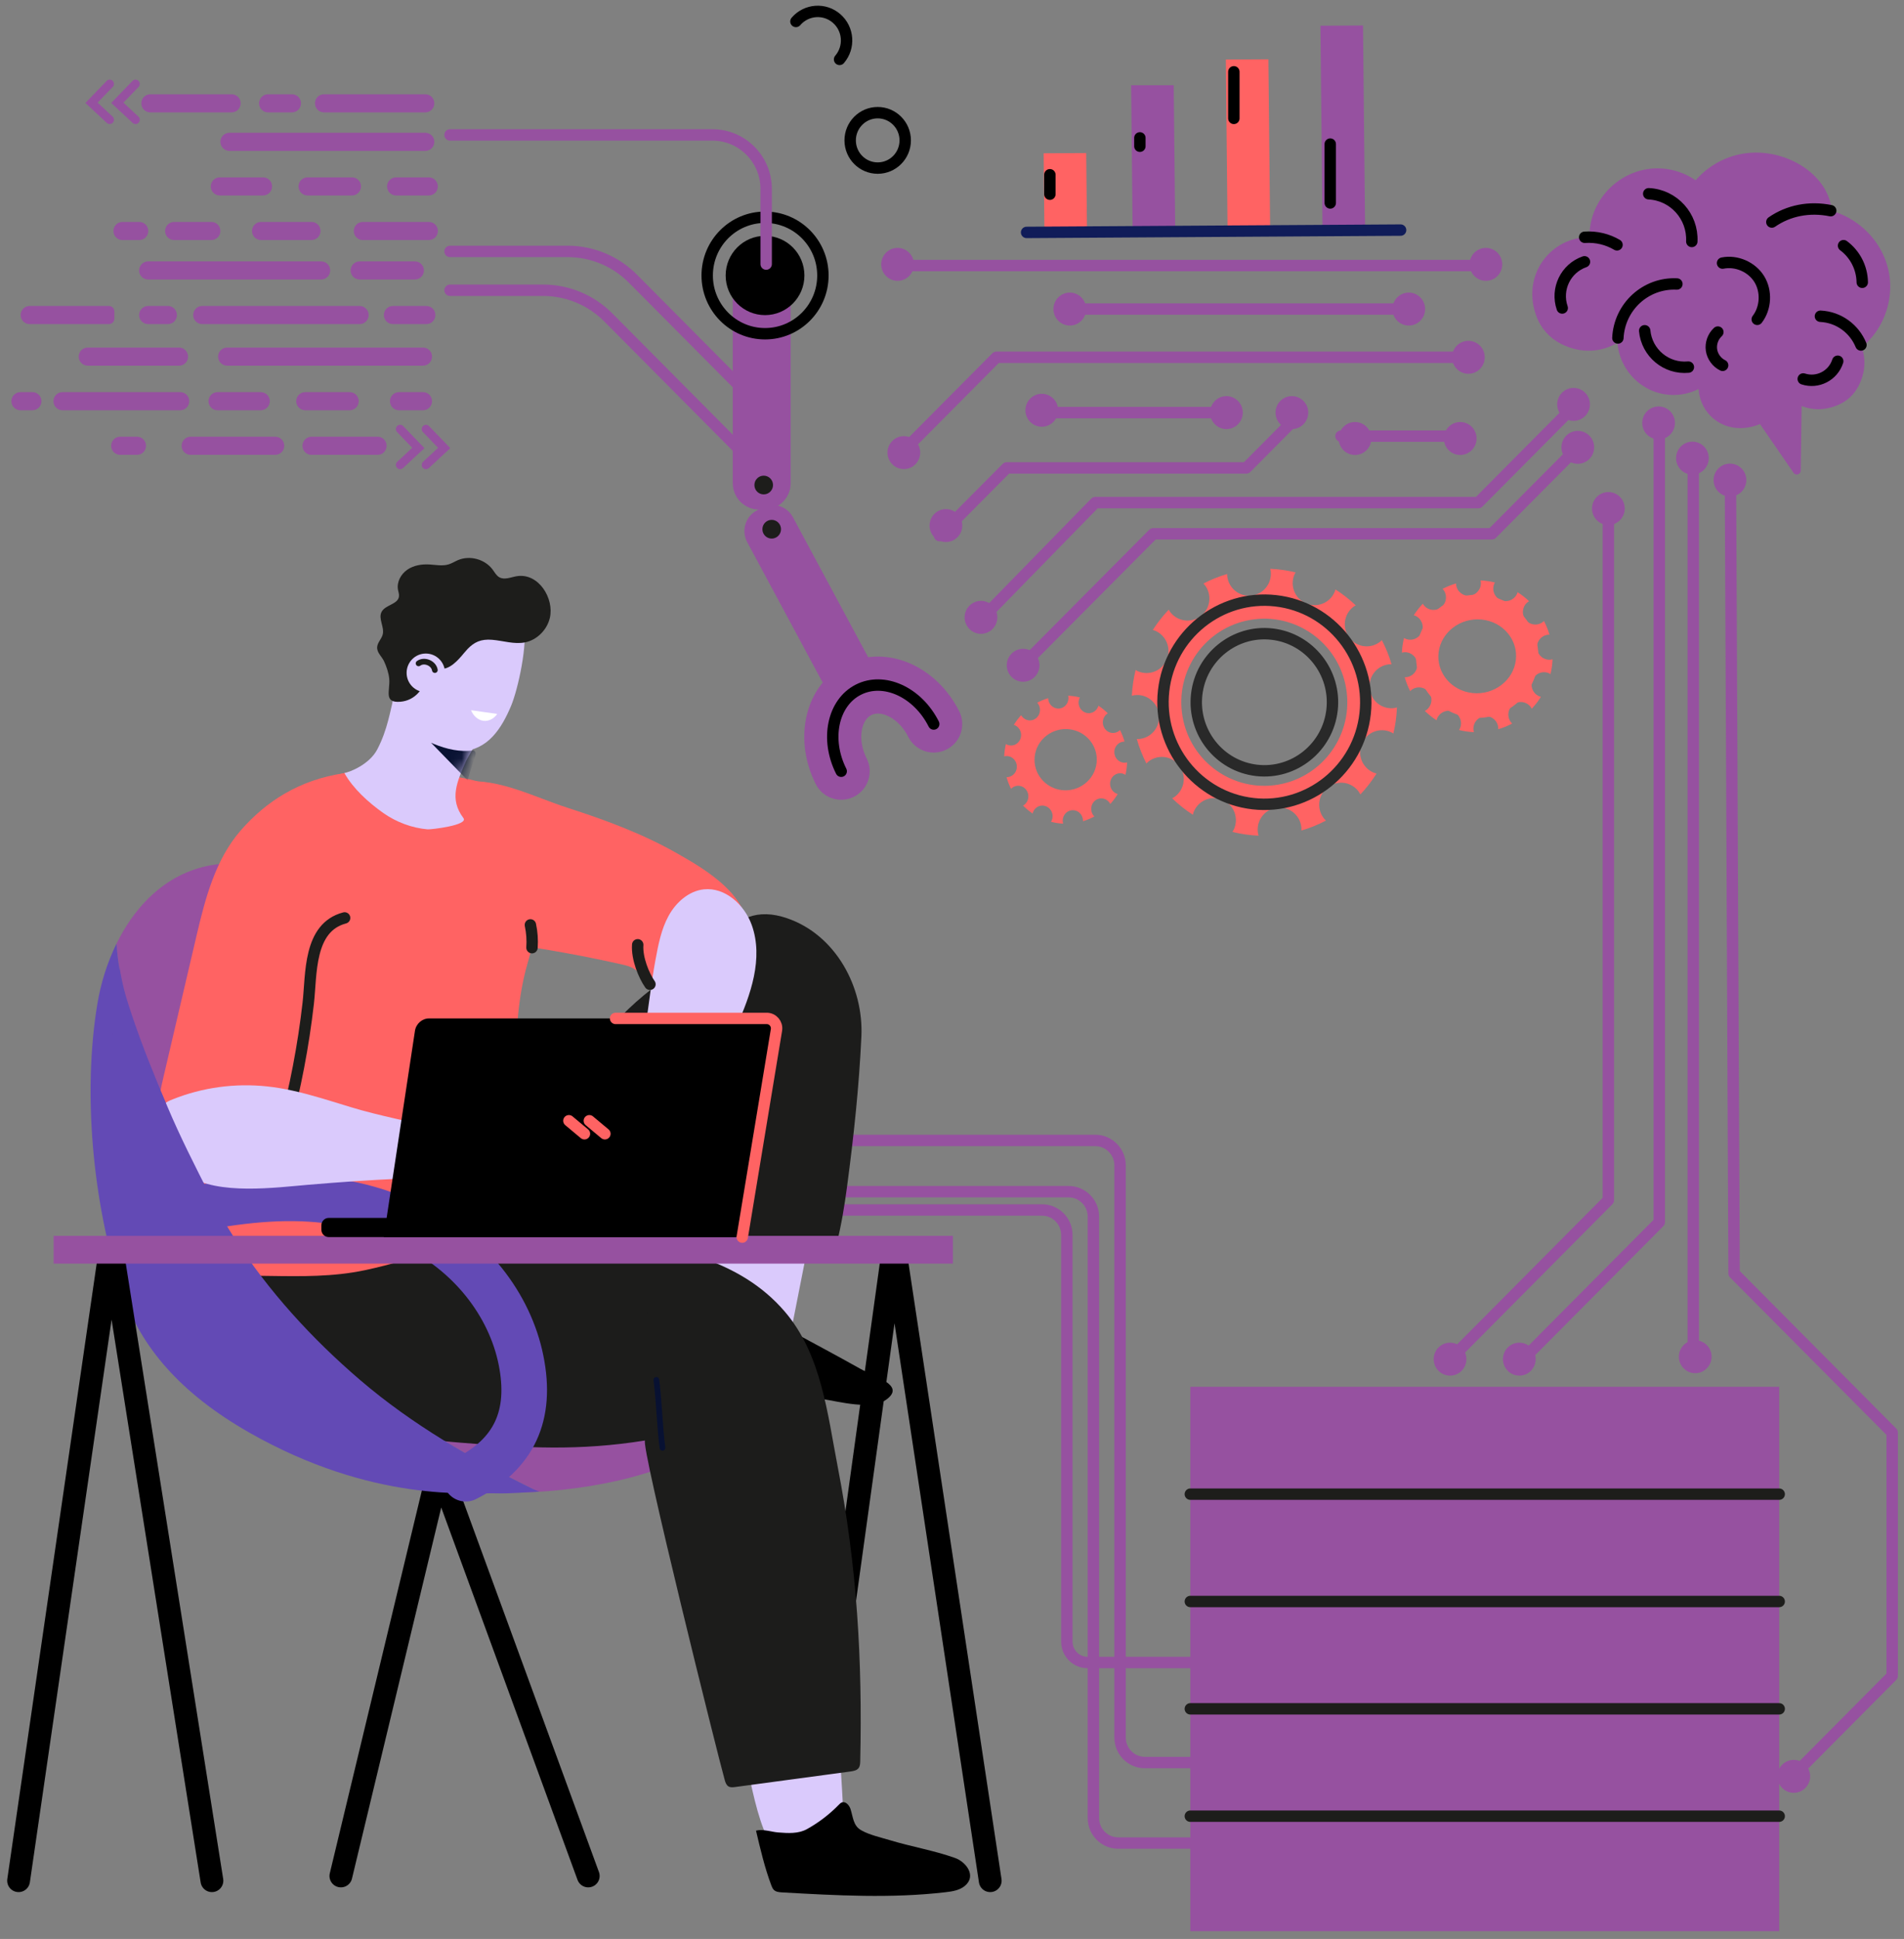 <svg xmlns="http://www.w3.org/2000/svg" width="167" height="170" viewBox="0 0 167 170" fill="none"><rect x="0" y="0" width="167" height="170" fill="#808080" stroke="none"/><path d="M105.893 161.593H98.079C96.877 161.593 95.903 160.613 95.903 159.403V106.673C95.903 105.464 94.928 104.483 93.726 104.483H62.745" stroke="#9651A0" stroke-linecap="round" stroke-linejoin="round"></path><path d="M108.233 154.535H100.419C99.217 154.535 98.243 153.554 98.243 152.344V102.181C98.243 100.972 97.268 99.991 96.066 99.991H65.085" stroke="#9651A0" stroke-linecap="round" stroke-linejoin="round"></path><path d="M105.68 145.765H95.392C94.389 145.765 93.574 144.946 93.574 143.936V108.277C93.574 107.067 92.6 106.087 91.398 106.087H53.394" stroke="#9651A0" stroke-linecap="round" stroke-linejoin="round"></path><path d="M70.674 164.894L78.27 110.085C78.284 109.905 78.544 109.896 78.571 110.075L86.852 164.894" stroke="black" stroke-width="2" stroke-linecap="round" stroke-linejoin="round"></path><path d="M29.899 164.479L38.502 128.721L51.594 164.479" stroke="black" stroke-width="2" stroke-linecap="round" stroke-linejoin="round"></path><path d="M10.817 113.6C10.732 113.367 10.641 113.137 10.565 112.898C10.641 113.137 10.726 113.371 10.817 113.6Z" fill="#9651A0"></path><path d="M13.515 94.372C14.513 96.731 15.625 99.037 16.719 101.35C17.879 103.802 19.06 106.211 20.524 108.497C23.542 113.207 27.359 117.375 31.593 121.001C36.155 124.908 41.4 127.931 46.77 130.561C46.814 130.583 46.859 130.602 46.903 130.624C45.789 130.668 44.673 130.673 43.562 130.638C41.337 130.565 39.127 130.288 36.936 129.89C38.885 130.402 40.858 130.785 42.924 130.852C46.311 130.962 49.726 130.714 53.053 130.058C56.352 129.407 59.677 128.353 62.492 126.456C63.767 125.597 64.934 124.545 65.827 123.284C66.307 122.606 66.697 121.875 66.999 121.109C66.978 121.026 66.965 120.942 66.943 120.859C65.316 114.886 60.133 114.109 55.49 111.456C50.593 108.658 46.403 104.603 43.477 99.758C40.764 95.264 39.17 90.228 37.002 85.47C34.978 81.031 32.35 78.742 27.716 77.111C24.279 75.901 20.481 75.073 17.03 76.241C13.953 77.284 11.679 79.765 10.22 82.735C10.464 86.753 11.988 90.757 13.517 94.371L13.515 94.372Z" fill="#9651A0"></path><path d="M62.333 104.591C62.358 102.253 62.291 100.127 62.892 97.801C63.688 94.72 66.05 93.037 68.995 92.088C69.641 91.879 70.353 91.729 70.991 91.966C71.727 92.24 72.197 92.971 72.483 93.706C73.409 96.086 72.927 98.756 72.432 101.262C71.326 106.874 70.219 112.486 69.112 118.098C69.048 118.422 68.955 118.785 68.667 118.941C68.445 119.06 68.175 119.017 67.929 118.968C65.442 118.47 63.014 117.672 60.714 116.597C61.68 117.048 62.328 105.113 62.334 104.59L62.333 104.591Z" fill="#DACAFC"></path><path d="M68.37 137.733C70.211 137.211 71.133 137.046 72.912 136.338C72.915 144.49 74.052 158.235 74.015 160.581C71.729 160.841 69.94 161.69 67.629 161.715C65.816 158.889 65.076 150.892 64.052 147.8C63.815 147.085 62.782 143.516 61.628 139.453C63.891 138.943 66.138 138.363 68.37 137.732V137.733Z" fill="#DACAFC"></path><path d="M64.144 121.378C66.779 121.989 69.483 122.269 72.155 122.666C73.562 122.875 76.44 123.681 77.768 122.691C79.446 121.44 76.696 120.708 75.452 120.008C73.309 118.803 71.136 117.654 68.976 116.481C66.981 115.398 64.418 113.089 62.383 115.322C61.074 116.759 60.924 119.052 60.775 120.894C61.918 120.935 63.023 121.118 64.145 121.378H64.144Z" fill="black"></path><path d="M21.518 111.819C22.737 107.948 28.252 107.06 31.657 107.335C38.741 107.906 45.847 108.081 52.893 108.661C58.632 109.134 64.879 110.383 68.825 114.988C72.05 118.751 72.571 123.93 73.484 128.646C75.175 137.379 75.648 145.566 75.451 154.414C75.446 154.622 75.436 154.845 75.314 155.012C75.154 155.231 74.857 155.284 74.589 155.319C71.22 155.774 67.852 156.227 64.483 156.681C64.284 156.708 64.066 156.731 63.893 156.626C63.704 156.512 63.627 156.279 63.566 156.065C63.04 154.244 56.091 126.376 56.582 126.298C50.764 127.226 46.164 126.957 40.293 126.482C36.143 126.147 31.922 125.426 28.302 123.357C24.803 121.358 20.112 116.298 21.521 111.818L21.518 111.819Z" fill="#1C1C1B"></path><path d="M19.829 110.304C20.247 110.935 20.214 111.509 20.423 111.852C21.489 111.837 22.558 111.854 23.623 111.87C26.416 111.913 29.235 111.953 31.982 111.372C34.371 110.867 36.748 110.134 39.05 109.321C42.604 108.065 45.937 107.178 45.676 102.798C45.348 97.152 44.669 90.038 46.253 84.533C46.891 82.31 47.239 80.653 48.196 78.549C48.459 77.971 48.724 77.375 48.76 76.74C48.787 76.287 48.697 75.835 48.588 75.393C46.821 68.168 40.817 68.08 34.448 67.514C33.462 67.425 32.462 67.339 31.486 67.506C30.282 67.713 28.878 68.07 27.83 68.702C22.248 72.073 21.871 77.734 20.189 83.583C19.35 86.504 18.035 89.27 17.193 92.191C15.396 98.429 16.229 104.87 19.828 110.302L19.829 110.304Z" fill="#FF6363"></path><path d="M75.583 160.497C76.268 160.882 77.293 161.112 78.027 161.335C79.925 161.91 81.892 162.235 83.764 162.899C84.745 163.248 85.683 164.483 84.616 165.359C84.151 165.74 83.522 165.837 82.926 165.906C78.176 166.459 73.374 166.19 68.6 165.921C68.34 165.906 68.055 165.88 67.871 165.696C67.767 165.591 67.709 165.448 67.656 165.309C67.076 163.779 66.676 162.068 66.31 160.504C66.949 160.347 67.627 160.616 68.269 160.665C69.104 160.728 70.016 160.794 70.777 160.373C71.804 159.803 72.749 159.081 73.57 158.239C73.647 158.16 73.725 158.079 73.826 158.037C74.158 157.902 74.484 158.264 74.597 158.607C74.816 159.275 74.827 160.022 75.456 160.421C75.497 160.447 75.539 160.472 75.582 160.496L75.583 160.497Z" fill="black"></path><path d="M62.133 103.041C62.076 102.247 62.137 101.511 62.873 101.232C63.89 100.847 64.233 101.391 64.883 100.331C66.135 98.289 67.023 95.736 67.871 93.498C68.891 90.8 70.816 87.28 70.716 84.381C70.711 84.23 70.698 84.071 70.61 83.949C70.508 83.806 70.328 83.749 70.16 83.704C68.659 83.308 67.082 83.349 65.534 83.449C55.327 84.11 49.629 95.246 44.801 102.873C44.073 104.023 39.831 109.559 38.718 109.469C42.619 109.78 45.622 111.768 49.231 112.866C51.445 113.539 53.881 115.526 55.953 115.812C56.622 115.904 59.355 110.849 59.753 110.188C60.798 108.453 62.273 106.474 62.24 104.371C62.233 103.957 62.163 103.49 62.132 103.041H62.133Z" fill="#1C1C1B"></path><path d="M74.299 104.009C74.068 105.736 73.803 107.399 73.373 109.086C73.336 109.233 73.295 109.386 73.193 109.498C73.031 109.676 72.762 109.702 72.522 109.688C72.017 109.66 71.526 109.511 71.029 109.415C67.931 108.818 62.778 110.915 60.393 108.008C59.914 107.424 59.762 106.642 59.661 105.892C58.933 100.47 60.655 95.173 60.581 89.725C60.542 86.816 61.616 85.061 63.086 82.686C64.495 80.408 66.478 79.635 69.02 80.503C73.304 81.966 75.754 86.534 75.553 90.875C75.35 95.254 74.882 99.647 74.298 104.009H74.299Z" fill="#1C1C1B"></path><path d="M34.428 61.894C34.387 62.419 35.479 63.62 35.813 63.998C36.343 64.598 36.96 65.063 37.705 65.358C39.645 66.128 41.678 66.199 43.198 64.59C43.92 63.825 44.41 62.872 44.821 61.902C45.447 60.424 46.321 56.351 45.924 54.795C45.564 53.384 44.059 54.614 42.69 54.14C41.498 53.727 40.591 53.359 39.316 53.582C38.183 53.78 37.091 54.347 36.378 55.273C36.186 55.522 36.013 55.775 35.853 56.027C35.476 56.833 35.129 57.654 34.879 58.508C34.67 59.221 34.599 59.945 34.485 60.666C34.478 61.076 34.46 61.486 34.427 61.894H34.428Z" fill="#DACAFC"></path><path d="M33.621 71.283C34.748 72.078 36.142 72.603 37.512 72.715C37.776 72.737 41.125 72.361 40.645 71.723C39.389 70.054 40.075 68.568 40.863 66.754C40.984 66.475 42.039 64.762 41.929 64.569C41.899 64.515 41.86 64.464 41.811 64.417C41.559 64.174 41.168 64.18 40.819 64.177C39.511 64.162 38.288 63.747 37.226 62.985C36.721 62.623 36.266 62.195 35.832 61.75C35.583 61.496 35.128 60.607 34.748 60.576C34.711 60.573 34.685 60.591 34.655 60.605C34.209 62.403 33.991 63.977 33.095 65.698C32.402 67.029 30.691 67.689 30.206 67.778C30.971 69.146 32.331 70.374 33.621 71.283Z" fill="#DACAFC"></path><path d="M37.381 59.19C37.416 58.914 37.449 58.577 37.702 58.462C37.959 58.346 38.238 58.557 38.513 58.618C39.394 58.816 40.205 57.855 40.709 57.245C40.811 57.121 40.912 57.007 41.013 56.901C41.588 56.304 42.181 56.014 43.159 56.095C44.126 56.174 45.093 56.51 46.045 56.323C47.1 56.116 47.98 55.229 48.227 54.176C48.627 52.471 47.237 50.201 45.319 50.521C44.802 50.608 44.242 50.871 43.788 50.609C43.532 50.461 43.388 50.182 43.212 49.944C42.537 49.028 41.214 48.665 40.17 49.11C39.895 49.227 39.64 49.392 39.355 49.481C38.809 49.651 38.222 49.522 37.652 49.49C36.976 49.454 36.271 49.569 35.715 49.956C35.159 50.343 34.786 51.038 34.907 51.706C34.943 51.903 35.019 52.098 34.993 52.297C34.904 52.995 33.801 53.022 33.471 53.642C33.156 54.236 33.732 54.968 33.569 55.623C33.472 56.012 33.123 56.315 33.083 56.714C33.033 57.208 33.485 57.555 33.679 57.967C33.894 58.422 34.097 59.019 34.141 59.519C34.232 60.548 33.612 61.655 35.126 61.526C36.37 61.419 37.23 60.422 37.383 59.19H37.381Z" fill="#1D1D1B"></path><path d="M56.5 85.76C57.097 86.48 57.585 87.222 59.303 87.109C61.486 86.964 63.609 85.849 64.855 84.019C65.201 83.51 65.486 82.945 65.569 82.334C66.065 78.656 61.952 76.274 59.326 74.785C56.317 73.08 53.063 71.882 49.783 70.826C46.874 69.888 43.834 68.261 40.702 68.513C40.62 68.52 40.536 68.535 40.454 68.557C40.488 68.965 40.509 69.374 40.512 69.783C41.943 72.049 42.832 74.736 43.41 77.348C43.784 79.037 44.618 80.987 44.448 82.728C47.913 83.208 51.357 83.836 54.768 84.611C55.657 84.811 56.102 85.282 56.5 85.762V85.76Z" fill="#FF6363"></path><path d="M61.722 77.976C60.395 78.127 59.283 79.127 58.639 80.305C57.994 81.482 57.74 82.829 57.494 84.15C56.792 87.926 56.564 92.305 55.306 95.924C54.524 98.172 51.483 101.274 52.987 103.84C53.428 104.592 54.36 105.017 55.212 104.856C56.722 104.57 57.426 102.868 58.068 101.463C58.896 99.652 60.123 98.26 61.22 96.67C62.592 94.681 63.584 92.242 64.577 90.046C65.85 87.23 66.978 84.02 65.938 81.108C65.301 79.325 63.601 77.769 61.722 77.976Z" fill="#DACAFC"></path><mask id="mask0_402_2724" style="mask-type:luminance" maskUnits="userSpaceOnUse" x="26" y="60" width="19" height="22"><path d="M44.901 74.93C44.913 74.871 44.917 74.811 44.925 74.751C44.538 73.348 42.541 73.371 41.418 72.782C41.192 72.663 40.998 72.513 40.831 72.345C40.809 72.323 40.787 72.301 40.765 72.278C40.413 71.893 40.198 71.405 40.115 70.852C39.773 68.592 40.933 66.555 41.929 64.571C41.898 64.516 41.86 64.465 41.811 64.418C41.558 64.175 41.167 64.182 40.818 64.178C39.511 64.163 38.288 63.749 37.226 62.986C36.72 62.624 36.266 62.196 35.831 61.752C35.583 61.497 35.127 60.609 34.747 60.577C34.711 60.574 34.684 60.593 34.654 60.606C34.208 62.404 34.172 64.087 33.094 65.699C32.687 66.309 32.205 66.851 31.634 67.249C31.334 67.538 30.969 67.749 30.467 67.835C30.34 67.858 30.21 67.867 30.079 67.871C30.026 67.879 29.976 67.893 29.921 67.898C29.858 67.905 29.807 67.888 29.761 67.865C28.952 67.83 28.116 67.638 27.494 68.116C27.2 68.342 27.018 68.681 26.875 69.024C25.82 71.551 26.561 74.839 27.895 77.112C28.91 78.844 30.695 80.445 32.636 80.99C34.483 81.507 36.411 81.07 38.169 80.427C38.941 80.145 39.673 79.865 40.377 79.54C42.494 78.561 44.321 77.471 44.874 75.055C44.883 75.015 44.893 74.974 44.9 74.933L44.901 74.93Z" fill="white"></path></mask><g mask="url(#mask0_402_2724)"><path d="M37.88 65.152C37.93 65.179 37.99 65.203 38.053 65.227C39.154 65.683 40.367 65.962 41.527 65.792C41.818 65.917 41.722 66.156 41.575 66.588C41.37 67.194 41.185 67.807 41.022 68.424C39.95 67.323 38.88 66.221 37.809 65.12C37.833 65.131 37.857 65.142 37.882 65.152H37.88Z" fill="#081132"></path></g><path d="M21.1 72.826C18.906 75.349 18.007 78.751 17.261 81.938C16.298 86.056 15.334 90.176 14.37 94.294C14.144 95.261 13.916 96.236 13.889 97.23C13.845 98.823 14.298 100.851 14.669 102.385C15.146 104.354 16.317 104.233 18.061 104.059C20.818 103.783 24.569 102.944 26.431 100.681C27.317 99.605 27.601 98.168 27.856 96.796C28.206 94.909 28.557 93.021 28.907 91.134C30.339 83.422 31.771 75.469 30.15 67.795C26.288 68.372 23.355 70.232 21.1 72.826Z" fill="#FF6363"></path><path d="M30.226 80.481C27.039 81.317 27.325 85.421 27.036 87.953C26.609 91.692 25.9 95.399 24.917 99.031" stroke="#1D1D1B" stroke-linecap="round" stroke-linejoin="round"></path><path d="M64.083 89.508C62.864 94.799 60.071 102.835 60.02 108.266" stroke="#081132" stroke-width="0.5" stroke-linecap="round" stroke-linejoin="round"></path><path d="M41.318 62.27C41.509 62.768 41.928 63.132 42.386 63.196C42.843 63.262 43.324 63.026 43.609 62.595" fill="white"></path><path d="M11.803 107.118C20.629 105.102 28.11 103.628 36.054 107.389C41.227 109.838 44.719 114.399 45.698 119.254C46.677 124.109 45.102 127.509 40.851 129.649" stroke="#634AB5" stroke-width="4" stroke-linecap="round" stroke-linejoin="round"></path><path d="M58.105 126.944C57.863 125.104 57.809 122.823 57.568 120.982" stroke="#081132" stroke-width="0.5" stroke-linecap="round" stroke-linejoin="round"></path><path d="M60.145 110.048C54.462 109.178 50.806 109.94 43.491 109.94" stroke="#081132" stroke-width="0.5" stroke-linecap="round" stroke-linejoin="round"></path><path d="M35.664 58.993C35.664 59.929 36.418 60.687 37.347 60.687C38.277 60.687 39.031 59.929 39.031 58.993C39.031 58.058 38.277 57.3 37.347 57.3C36.418 57.3 35.664 58.058 35.664 58.993Z" fill="#DACAFC"></path><path d="M47.298 130.789C47.254 130.767 46.815 130.583 46.771 130.562C41.401 127.932 36.156 124.909 31.593 121.002C27.359 117.375 23.543 113.208 20.525 108.498C19.06 106.211 17.88 103.802 16.72 101.351C15.626 99.037 14.514 96.73 13.516 94.373C11.987 90.758 10.464 86.754 10.219 82.737C9.404 84.397 8.84 86.207 8.541 88.008C7.246 95.807 8.131 105.359 10.565 112.898C10.642 113.136 10.733 113.367 10.817 113.6C12.44 118.087 15.713 122.093 21.837 125.589C32.702 131.787 41.318 130.859 43.542 130.932C44.655 130.968 46.183 130.831 47.297 130.788L47.298 130.789Z" fill="#634AB5"></path><path d="M25.677 95.628C27.386 96.004 29.064 96.553 30.742 97.064C33.405 97.876 36.105 98.343 38.811 99.068C39.581 99.275 40.361 99.475 41.157 99.482C42.524 99.496 43.846 98.939 45.214 98.908C47.043 98.868 48.83 99.895 49.824 101.424C51.498 103.998 48.724 103.309 46.977 103.283C45.616 103.263 44.254 103.242 42.893 103.223C37.539 103.145 32.478 103.418 27.108 103.872C24.191 104.119 19.106 104.807 16.51 103.066C15.249 102.22 13.171 98.1 14.328 96.868C14.545 96.638 14.844 96.507 15.137 96.39C17.764 95.339 20.606 94.955 23.427 95.253C24.184 95.334 24.934 95.465 25.677 95.628Z" fill="#DACAFC"></path><path d="M9.753 94.947C9.843 96.046 10.021 97.145 10.195 98.21C10.416 99.57 10.64 100.932 10.974 102.269C11.265 103.44 11.657 104.621 12.416 105.556C13.664 107.091 15.935 107.687 17.794 107.07C19.258 106.583 19.056 106.059 18.431 104.838C17.137 102.304 15.793 99.655 14.681 97.02C13.555 94.35 12.518 91.823 11.594 89.076C11.4 88.496 11.205 87.918 11.036 87.33C10.785 86.454 10.593 85.561 10.461 84.659C10.579 85.461 10.337 86.48 10.258 87.287C10.169 88.205 10.06 89.121 9.932 90.034C9.704 91.663 9.616 93.298 9.752 94.949L9.753 94.947Z" fill="#634AB5"></path><path d="M1.63 164.894L9.592 110.085C9.607 109.905 9.88 109.896 9.908 110.075L18.588 164.894" stroke="black" stroke-width="2" stroke-linecap="round" stroke-linejoin="round"></path><path d="M83.581 108.357H4.702V110.79H83.581V108.357Z" fill="#9651A0"></path><path d="M38.141 58.75C38.04 58.139 37.21 57.798 36.714 58.163" stroke="#1C1C1B" stroke-width="0.5" stroke-linecap="round" stroke-linejoin="round"></path><path d="M64.339 108.466H28.836C28.478 108.466 28.189 108.176 28.189 107.818V107.43C28.189 107.072 28.478 106.782 28.836 106.782H64.339C64.697 106.782 64.986 107.072 64.986 107.43V107.818C64.986 108.176 64.697 108.466 64.339 108.466Z" fill="black"></path><path d="M65.102 108.466H33.657L36.394 90.389C36.489 89.761 37.021 89.293 37.64 89.293H66.592C67.34 89.293 67.902 89.967 67.787 90.726L65.102 108.467V108.466Z" fill="black"></path><path d="M51.691 98.265L53.055 99.405" stroke="#FF6363" stroke-linecap="round" stroke-linejoin="round"></path><path d="M49.898 98.265L51.262 99.405" stroke="#FF6363" stroke-linecap="round" stroke-linejoin="round"></path><path d="M55.934 82.837C55.848 84.019 56.476 85.549 57.007 86.299" stroke="#1D1D1B" stroke-linecap="round" stroke-linejoin="round"></path><path d="M127.715 51.154C127.299 51.276 126.903 51.435 126.528 51.63C126.554 51.658 126.583 51.683 126.606 51.715C126.969 52.199 126.873 52.887 126.392 53.253C125.91 53.619 125.227 53.523 124.863 53.039C124.837 53.004 124.819 52.968 124.798 52.931C124.501 53.242 124.235 53.581 124.003 53.943C124.042 53.955 124.081 53.964 124.12 53.98C124.675 54.216 124.934 54.86 124.699 55.419C124.464 55.978 123.823 56.239 123.269 56.003C123.225 55.985 123.187 55.959 123.147 55.936C123.043 56.353 122.98 56.783 122.96 57.223C123.004 57.211 123.047 57.198 123.093 57.192C123.692 57.118 124.237 57.545 124.311 58.147C124.384 58.749 123.959 59.298 123.362 59.373C123.309 59.379 123.258 59.377 123.206 59.376C123.327 59.804 123.489 60.212 123.686 60.597C123.723 60.56 123.758 60.523 123.8 60.491C124.281 60.125 124.966 60.221 125.329 60.705C125.693 61.189 125.597 61.878 125.115 62.244C125.069 62.278 125.02 62.305 124.971 62.332C125.287 62.638 125.631 62.914 126.001 63.152C126.014 63.098 126.027 63.044 126.05 62.992C126.285 62.434 126.925 62.172 127.48 62.409C128.035 62.645 128.294 63.289 128.059 63.848C128.035 63.905 128.004 63.956 127.974 64.006C128.396 64.111 128.833 64.175 129.279 64.194C129.264 64.138 129.248 64.083 129.241 64.024C129.167 63.422 129.592 62.873 130.189 62.799C130.787 62.725 131.333 63.152 131.407 63.754C131.414 63.816 131.413 63.876 131.411 63.935C131.839 63.811 132.249 63.644 132.634 63.44C132.593 63.4 132.553 63.359 132.517 63.312C132.154 62.828 132.25 62.14 132.731 61.774C133.212 61.408 133.897 61.504 134.26 61.988C134.296 62.036 134.324 62.086 134.35 62.137C134.653 61.817 134.924 61.469 135.158 61.095C135.106 61.082 135.055 61.068 135.003 61.047C134.447 60.811 134.188 60.167 134.423 59.608C134.658 59.049 135.298 58.788 135.854 59.024C135.904 59.046 135.949 59.074 135.995 59.102C136.095 58.681 136.156 58.246 136.173 57.802C136.126 57.814 136.079 57.828 136.029 57.834C135.431 57.908 134.886 57.481 134.812 56.879C134.738 56.277 135.163 55.728 135.76 55.654C135.809 55.648 135.856 55.65 135.904 55.65C135.781 55.227 135.618 54.825 135.419 54.445C135.387 54.475 135.358 54.507 135.322 54.535C134.842 54.901 134.157 54.805 133.793 54.321C133.43 53.837 133.526 53.148 134.006 52.782C134.042 52.756 134.08 52.736 134.117 52.714C133.807 52.418 133.468 52.152 133.106 51.92C133.095 51.959 133.087 51.997 133.071 52.035C132.836 52.592 132.195 52.855 131.641 52.617C131.085 52.381 130.826 51.737 131.061 51.178C131.078 51.14 131.1 51.107 131.12 51.07C130.71 50.971 130.287 50.91 129.856 50.891C129.863 50.927 129.876 50.962 129.881 51C129.954 51.602 129.53 52.151 128.932 52.226C128.334 52.3 127.789 51.872 127.715 51.27C127.71 51.231 127.713 51.191 127.712 51.151L127.715 51.154ZM129.016 53.103C131.454 52.8 133.675 54.543 133.976 56.995C134.279 59.448 132.546 61.683 130.109 61.986C127.671 62.29 125.45 60.547 125.149 58.094C124.847 55.641 126.579 53.407 129.016 53.103Z" fill="#FF6363"></path><path d="M128.969 62.91C131.909 63.241 134.568 61.104 134.897 58.145C135.226 55.187 133.103 52.51 130.163 52.178C127.223 51.847 124.563 53.985 124.234 56.943C123.904 59.901 126.029 62.58 128.969 62.911V62.91ZM126.181 57.199C126.399 55.423 128.096 54.132 129.963 54.322C131.83 54.511 133.171 56.111 132.952 57.887C132.733 59.663 131.038 60.955 129.171 60.765C127.304 60.575 125.962 58.975 126.181 57.198V57.199Z" fill="#FF6363"></path><path d="M91.941 61.212C91.602 61.314 91.279 61.447 90.974 61.61C90.995 61.634 91.018 61.656 91.037 61.682C91.335 62.092 91.259 62.672 90.868 62.98C90.476 63.287 89.918 63.204 89.621 62.795C89.599 62.767 89.584 62.735 89.568 62.704C89.327 62.966 89.11 63.25 88.922 63.556C88.954 63.565 88.987 63.573 89.017 63.587C89.471 63.787 89.684 64.332 89.493 64.802C89.303 65.273 88.781 65.492 88.328 65.291C88.292 65.276 88.261 65.254 88.228 65.234C88.144 65.586 88.094 65.949 88.078 66.319C88.114 66.31 88.149 66.298 88.186 66.293C88.674 66.232 89.12 66.594 89.182 67.102C89.245 67.61 88.899 68.072 88.411 68.133C88.368 68.139 88.327 68.137 88.284 68.136C88.384 68.497 88.516 68.842 88.679 69.166C88.708 69.136 88.737 69.104 88.771 69.077C89.162 68.77 89.72 68.852 90.018 69.261C90.315 69.671 90.239 70.251 89.848 70.559C89.81 70.588 89.77 70.611 89.731 70.633C89.989 70.892 90.271 71.125 90.573 71.327C90.585 71.282 90.595 71.237 90.612 71.192C90.802 70.722 91.324 70.503 91.778 70.704C92.231 70.904 92.444 71.449 92.254 71.919C92.234 71.967 92.209 72.011 92.183 72.052C92.529 72.142 92.885 72.197 93.249 72.214C93.236 72.167 93.223 72.121 93.218 72.071C93.155 71.563 93.501 71.101 93.989 71.04C94.476 70.978 94.922 71.34 94.984 71.848C94.991 71.9 94.99 71.951 94.988 72.002C95.338 71.897 95.671 71.758 95.986 71.587C95.952 71.553 95.919 71.519 95.89 71.48C95.593 71.07 95.668 70.49 96.06 70.182C96.451 69.875 97.009 69.958 97.307 70.367C97.336 70.407 97.358 70.449 97.38 70.493C97.627 70.224 97.847 69.93 98.037 69.616C97.994 69.604 97.951 69.594 97.91 69.575C97.456 69.374 97.243 68.829 97.434 68.359C97.624 67.888 98.146 67.669 98.6 67.87C98.641 67.888 98.678 67.912 98.715 67.936C98.796 67.582 98.844 67.215 98.857 66.84C98.818 66.85 98.78 66.862 98.74 66.867C98.252 66.928 97.806 66.566 97.744 66.058C97.682 65.55 98.028 65.088 98.515 65.027C98.555 65.022 98.594 65.024 98.633 65.024C98.531 64.668 98.397 64.327 98.234 64.006C98.208 64.032 98.184 64.059 98.156 64.082C97.764 64.389 97.206 64.307 96.909 63.898C96.611 63.489 96.687 62.908 97.078 62.6C97.107 62.578 97.138 62.562 97.168 62.544C96.914 62.292 96.637 62.068 96.342 61.872C96.332 61.904 96.326 61.936 96.313 61.968C96.123 62.438 95.601 62.657 95.147 62.456C94.694 62.256 94.481 61.711 94.672 61.241C94.685 61.208 94.703 61.18 94.719 61.15C94.384 61.065 94.04 61.013 93.687 60.996C93.693 61.027 93.703 61.056 93.707 61.088C93.769 61.596 93.424 62.058 92.936 62.118C92.448 62.18 92.002 61.818 91.94 61.31C91.936 61.277 91.938 61.244 91.938 61.21L91.941 61.212ZM93.007 62.86C94.995 62.609 96.811 64.086 97.063 66.156C97.315 68.226 95.908 70.108 93.921 70.358C91.933 70.609 90.117 69.132 89.865 67.062C89.613 64.991 91.02 63.109 93.007 62.86Z" fill="#FF6363"></path><path d="M93.051 70.586C95.16 70.839 97.062 69.259 97.293 67.065C97.522 64.871 95.994 62.882 93.885 62.629C91.775 62.377 89.873 63.956 89.643 66.15C89.413 68.344 90.942 70.335 93.051 70.586ZM90.755 66.314C90.925 64.842 92.281 63.778 93.777 63.939C95.274 64.1 96.352 65.429 96.181 66.901C96.01 68.373 94.655 69.438 93.159 69.277C91.662 69.115 90.584 67.786 90.755 66.314Z" fill="#FF6363"></path><path d="M107.639 50.327C106.908 50.54 106.21 50.821 105.551 51.165C105.597 51.214 105.647 51.259 105.689 51.314C106.327 52.166 106.16 53.377 105.314 54.021C104.468 54.664 103.263 54.495 102.624 53.643C102.579 53.584 102.547 53.518 102.51 53.455C101.988 54.002 101.519 54.599 101.111 55.235C101.179 55.256 101.249 55.271 101.317 55.3C102.293 55.715 102.75 56.849 102.336 57.833C101.923 58.815 100.796 59.275 99.819 58.859C99.743 58.827 99.675 58.782 99.605 58.741C99.424 59.474 99.312 60.231 99.275 61.004C99.353 60.984 99.428 60.961 99.509 60.951C100.562 60.819 101.521 61.572 101.651 62.631C101.782 63.69 101.034 64.655 99.981 64.787C99.889 64.798 99.799 64.794 99.708 64.793C99.921 65.545 100.205 66.263 100.552 66.941C100.615 66.876 100.678 66.811 100.752 66.754C101.598 66.111 102.802 66.28 103.441 67.132C104.08 67.983 103.912 69.195 103.066 69.838C102.986 69.9 102.899 69.947 102.813 69.993C103.368 70.533 103.975 71.016 104.625 71.435C104.649 71.341 104.673 71.246 104.711 71.154C105.125 70.172 106.252 69.712 107.228 70.127C108.205 70.543 108.661 71.678 108.248 72.66C108.206 72.76 108.152 72.85 108.096 72.938C108.84 73.123 109.609 73.237 110.393 73.27C110.366 73.173 110.339 73.075 110.326 72.972C110.196 71.912 110.944 70.948 111.996 70.817C113.049 70.685 114.008 71.438 114.138 72.497C114.152 72.606 114.15 72.711 114.146 72.817C114.902 72.597 115.621 72.303 116.3 71.945C116.228 71.875 116.156 71.804 116.094 71.721C115.455 70.87 115.623 69.658 116.469 69.015C117.315 68.371 118.52 68.54 119.159 69.392C119.221 69.475 119.27 69.565 119.317 69.654C119.849 69.091 120.326 68.477 120.738 67.82C120.647 67.796 120.555 67.773 120.466 67.736C119.49 67.32 119.033 66.186 119.446 65.203C119.86 64.22 120.987 63.76 121.963 64.176C122.053 64.213 122.132 64.264 122.213 64.313C122.39 63.573 122.497 62.808 122.526 62.026C122.443 62.048 122.361 62.073 122.273 62.084C121.221 62.215 120.262 61.462 120.131 60.403C120.001 59.344 120.749 58.379 121.801 58.248C121.887 58.237 121.971 58.241 122.055 58.242C121.838 57.499 121.55 56.79 121.201 56.122C121.145 56.175 121.093 56.232 121.03 56.28C120.184 56.923 118.979 56.755 118.34 55.903C117.702 55.051 117.869 53.839 118.715 53.196C118.778 53.149 118.845 53.114 118.911 53.077C118.364 52.554 117.768 52.087 117.132 51.681C117.112 51.748 117.098 51.815 117.07 51.881C116.657 52.864 115.53 53.324 114.554 52.908C113.577 52.492 113.12 51.358 113.534 50.375C113.563 50.307 113.601 50.249 113.637 50.187C112.915 50.011 112.172 49.904 111.412 49.872C111.427 49.936 111.448 49.997 111.455 50.064C111.586 51.123 110.839 52.088 109.785 52.219C108.733 52.351 107.774 51.598 107.643 50.539C107.635 50.468 107.64 50.399 107.639 50.329V50.327ZM109.998 54.301C113.989 53.804 117.623 56.657 118.117 60.671C118.611 64.686 115.776 68.344 111.786 68.842C107.796 69.339 104.162 66.486 103.668 62.471C103.174 58.456 106.008 54.797 109.998 54.301Z" fill="#FF6363"></path><path d="M109.908 70.464C114.782 71.013 119.19 67.47 119.736 62.566C120.282 57.662 116.761 53.226 111.889 52.675C107.015 52.126 102.606 55.669 102.061 60.572C101.515 65.476 105.035 69.913 109.909 70.463L109.908 70.464ZM104.961 60.901C105.328 57.606 108.29 55.226 111.563 55.596C114.837 55.965 117.203 58.946 116.835 62.24C116.469 65.535 113.507 67.915 110.233 67.546C106.959 67.177 104.594 64.196 104.961 60.902V60.901Z" stroke="#292929" stroke-linecap="round" stroke-linejoin="round"></path><path d="M69.811 1.881C70.725 0.818 72.321 0.7 73.378 1.619C74.435 2.538 74.551 4.145 73.639 5.208" stroke="black" stroke-linecap="round" stroke-linejoin="round"></path><path d="M76.983 14.738C78.316 14.738 79.397 13.65 79.397 12.309C79.397 10.967 78.316 9.879 76.983 9.879C75.649 9.879 74.568 10.967 74.568 12.309C74.568 13.65 75.649 14.738 76.983 14.738Z" stroke="black" stroke-linecap="round" stroke-linejoin="round"></path><path d="M139.414 20.799C139.362 17.306 142.362 14.609 145.649 14.767C146.792 14.822 147.841 15.203 148.72 15.809C150.089 14.235 152.133 13.279 154.372 13.387C157.443 13.534 160.417 15.625 160.665 18.492C163.672 19.356 165.94 22.162 165.784 25.442C165.688 27.468 164.736 29.25 163.297 30.451C163.661 31.491 163.626 32.713 162.964 33.932C162.609 34.584 162.048 35.114 161.378 35.431C160.153 36.011 158.995 35.982 158.021 35.599L157.943 41.26C157.938 41.6 157.504 41.733 157.311 41.454L154.368 37.18C151.626 38.309 149.165 36.615 148.982 34.108C148.253 34.473 147.428 34.666 146.557 34.624C144.042 34.503 142.061 32.511 141.868 30.049C140.493 30.873 138.7 31.047 136.919 30.15C135.932 29.653 135.157 28.791 134.767 27.753C133.389 24.084 136.061 20.75 139.415 20.8L139.414 20.799Z" fill="#9651A0"></path><path d="M159.67 27.728C161.292 27.806 162.644 28.832 163.225 30.249" stroke="black" stroke-linecap="round" stroke-linejoin="round"></path><path d="M141.905 29.633C142.036 26.887 144.353 24.768 147.081 24.899" stroke="black" stroke-linecap="round" stroke-linejoin="round"></path><path d="M138.992 20.804C140.035 20.734 141.007 20.986 141.828 21.467" stroke="black" stroke-linecap="round" stroke-linejoin="round"></path><path d="M144.609 16.988C146.801 17.094 148.492 18.968 148.388 21.172" stroke="black" stroke-linecap="round" stroke-linejoin="round"></path><path d="M148.088 32.187C146.155 32.371 144.439 30.944 144.256 28.999" stroke="black" stroke-linecap="round" stroke-linejoin="round"></path><path d="M137.022 27.005C136.45 25.344 137.324 23.53 138.975 22.954" stroke="black" stroke-linecap="round" stroke-linejoin="round"></path><path d="M161.186 31.672C160.777 32.941 159.423 33.637 158.162 33.226" stroke="black" stroke-linecap="round" stroke-linejoin="round"></path><path d="M155.409 19.468C156.866 18.458 158.701 18.09 160.572 18.473" stroke="black" stroke-linecap="round" stroke-linejoin="round"></path><path d="M161.697 21.539C162.676 22.268 163.317 23.43 163.339 24.75" stroke="black" stroke-linecap="round" stroke-linejoin="round"></path><path d="M151.085 23.066C152.306 22.82 153.649 23.405 154.306 24.47C154.963 25.535 154.888 27.007 154.127 27.998" stroke="black" stroke-linecap="round" stroke-linejoin="round"></path><path d="M150.674 29.114C150.248 29.504 150.031 30.112 150.114 30.685C150.196 31.258 150.576 31.779 151.094 32.031" stroke="black" stroke-linecap="round" stroke-linejoin="round"></path><path d="M119.55 2.236L119.733 20.168L116 20.188L115.816 2.256L119.55 2.236Z" fill="#9651A0"></path><path d="M111.251 5.2L111.405 20.213L107.671 20.233L107.518 5.22L111.251 5.2Z" fill="#FF6363"></path><path d="M99.213 7.476L99.343 20.278L103.078 20.258L102.946 7.476H99.213Z" fill="#9651A0"></path><path d="M95.271 13.419L95.342 20.3L91.608 20.32L91.538 13.439L95.271 13.419Z" fill="#FF6363"></path><path d="M122.847 20.174L90.043 20.378" stroke="#101C59" stroke-linecap="round" stroke-linejoin="round"></path><path d="M108.221 6.295V10.38" stroke="black" stroke-linecap="round" stroke-linejoin="round"></path><path d="M116.676 12.632V17.794" stroke="black" stroke-linecap="round" stroke-linejoin="round"></path><path d="M92.085 15.321V17.028" stroke="black" stroke-linecap="round" stroke-linejoin="round"></path><path d="M99.978 12.089V12.82" stroke="black" stroke-linecap="round" stroke-linejoin="round"></path><path d="M46.661 83.089C46.709 82.422 46.661 81.747 46.522 81.093" stroke="#1D1D1B" stroke-linecap="round" stroke-linejoin="round"></path><path d="M138.119 35.557L129.662 44.069H96.066L85.632 54.746" stroke="#9651A0" stroke-linecap="round" stroke-linejoin="round"></path><path d="M138.388 39.221L130.853 46.802H101.152L89.65 58.377" stroke="#9651A0" stroke-linecap="round" stroke-linejoin="round"></path><path d="M130.33 23.281H78.728" stroke="#9651A0" stroke-linecap="round" stroke-linejoin="round"></path><path d="M128.791 31.328H87.392L78.67 40.106" stroke="#9651A0" stroke-linecap="round" stroke-linejoin="round"></path><path d="M113.926 36.383L109.313 41.026H88.298L82.403 46.958" stroke="#9651A0" stroke-linecap="round" stroke-linejoin="round"></path><path d="M90.553 36.177H107.57" stroke="#9651A0" stroke-linecap="round" stroke-linejoin="round"></path><path d="M123.563 27.099H93.834" stroke="#9651A0" stroke-linecap="round" stroke-linejoin="round"></path><path d="M117.617 38.24H128.484" stroke="#9651A0" stroke-linecap="round" stroke-linejoin="round"></path><path d="M131.763 23.178C131.763 23.976 131.121 24.622 130.329 24.622C129.536 24.622 128.894 23.976 128.894 23.178C128.894 22.38 129.536 21.734 130.329 21.734C131.121 21.734 131.763 22.38 131.763 23.178Z" fill="#9651A0"></path><path d="M80.162 23.178C80.162 23.976 79.519 24.622 78.727 24.622C77.935 24.622 77.292 23.976 77.292 23.178C77.292 22.38 77.935 21.734 78.727 21.734C79.519 21.734 80.162 22.38 80.162 23.178Z" fill="#9651A0"></path><path d="M128.075 39.891C128.867 39.891 129.51 39.244 129.51 38.447C129.51 37.649 128.867 37.002 128.075 37.002C127.282 37.002 126.64 37.649 126.64 38.447C126.64 39.244 127.282 39.891 128.075 39.891Z" fill="#9651A0"></path><path d="M107.571 37.621C108.363 37.621 109.006 36.974 109.006 36.177C109.006 35.379 108.363 34.732 107.571 34.732C106.778 34.732 106.136 35.379 106.136 36.177C106.136 36.974 106.778 37.621 107.571 37.621Z" fill="#9651A0"></path><path d="M114.747 36.177C114.747 36.974 114.104 37.621 113.312 37.621C112.52 37.621 111.877 36.974 111.877 36.177C111.877 35.379 112.52 34.732 113.312 34.732C114.104 34.732 114.747 35.379 114.747 36.177Z" fill="#9651A0"></path><path d="M91.374 37.414C92.167 37.414 92.809 36.768 92.809 35.97C92.809 35.173 92.167 34.526 91.374 34.526C90.582 34.526 89.939 35.173 89.939 35.97C89.939 36.768 90.582 37.414 91.374 37.414Z" fill="#9651A0"></path><path d="M87.477 54.127C87.477 54.925 86.835 55.571 86.042 55.571C85.25 55.571 84.607 54.925 84.607 54.127C84.607 53.329 85.25 52.683 86.042 52.683C86.836 52.683 87.477 53.329 87.477 54.127Z" fill="#9651A0"></path><path d="M89.738 59.774C90.53 59.774 91.173 59.127 91.173 58.33C91.173 57.532 90.53 56.886 89.738 56.886C88.945 56.886 88.303 57.532 88.303 58.33C88.303 59.127 88.945 59.774 89.738 59.774Z" fill="#9651A0"></path><path d="M82.967 47.524C83.76 47.524 84.402 46.878 84.402 46.08C84.402 45.283 83.76 44.636 82.967 44.636C82.175 44.636 81.532 45.283 81.532 46.08C81.532 46.878 82.175 47.524 82.967 47.524Z" fill="#9651A0"></path><path d="M118.847 39.891C119.64 39.891 120.282 39.244 120.282 38.447C120.282 37.649 119.64 37.002 118.847 37.002C118.055 37.002 117.412 37.649 117.412 38.447C117.412 39.244 118.055 39.891 118.847 39.891Z" fill="#9651A0"></path><path d="M130.226 31.328C130.226 32.125 129.584 32.772 128.791 32.772C127.999 32.772 127.356 32.125 127.356 31.328C127.356 30.529 127.999 29.883 128.791 29.883C129.585 29.883 130.226 30.529 130.226 31.328Z" fill="#9651A0"></path><path d="M139.823 39.221C139.823 40.019 139.18 40.665 138.388 40.665C137.596 40.665 136.953 40.019 136.953 39.221C136.953 38.423 137.596 37.776 138.388 37.776C139.18 37.776 139.823 38.423 139.823 39.221Z" fill="#9651A0"></path><path d="M139.452 35.454C139.452 36.252 138.809 36.899 138.017 36.899C137.225 36.899 136.582 36.252 136.582 35.454C136.582 34.657 137.225 34.01 138.017 34.01C138.81 34.01 139.452 34.657 139.452 35.454Z" fill="#9651A0"></path><path d="M123.563 28.543C124.355 28.543 124.998 27.896 124.998 27.099C124.998 26.301 124.355 25.654 123.563 25.654C122.77 25.654 122.128 26.301 122.128 27.099C122.128 27.896 122.77 28.543 123.563 28.543Z" fill="#9651A0"></path><path d="M93.833 28.543C94.626 28.543 95.268 27.896 95.268 27.099C95.268 26.301 94.626 25.654 93.833 25.654C93.041 25.654 92.398 26.301 92.398 27.099C92.398 27.896 93.041 28.543 93.833 28.543Z" fill="#9651A0"></path><path d="M79.277 41.129C80.069 41.129 80.712 40.482 80.712 39.684C80.712 38.887 80.069 38.24 79.277 38.24C78.484 38.24 77.842 38.887 77.842 39.684C77.842 40.482 78.484 41.129 79.277 41.129Z" fill="#9651A0"></path><path d="M12.2 23.713C12.2 24.152 12.553 24.507 12.99 24.507H28.172C28.607 24.507 28.961 24.152 28.961 23.713C28.961 23.274 28.608 22.919 28.172 22.919H12.99C12.554 22.919 12.2 23.274 12.2 23.713Z" fill="#9651A0"></path><path d="M36.393 22.919H31.541C31.106 22.919 30.752 23.274 30.752 23.713C30.752 24.152 31.105 24.507 31.541 24.507H36.393C36.828 24.507 37.182 24.152 37.182 23.713C37.182 23.274 36.828 22.919 36.393 22.919Z" fill="#9651A0"></path><path d="M31.545 26.828H17.734C17.298 26.828 16.944 27.183 16.944 27.622C16.944 28.061 17.297 28.416 17.734 28.416H31.545C31.981 28.416 32.335 28.061 32.335 27.622C32.335 27.183 31.981 26.828 31.545 26.828Z" fill="#9651A0"></path><path d="M33.67 27.622C33.67 28.061 34.023 28.416 34.459 28.416H37.4C37.836 28.416 38.19 28.061 38.19 27.622C38.19 27.183 37.837 26.828 37.4 26.828H34.459C34.024 26.828 33.67 27.183 33.67 27.622Z" fill="#9651A0"></path><path d="M14.728 26.828H12.99C12.554 26.828 12.2 27.183 12.2 27.622C12.2 28.061 12.553 28.416 12.99 28.416H14.728C15.163 28.416 15.517 28.061 15.517 27.622C15.517 27.183 15.163 26.828 14.728 26.828Z" fill="#9651A0"></path><path d="M9.557 26.828H2.598C2.163 26.828 1.809 27.183 1.809 27.622C1.809 28.061 2.162 28.416 2.598 28.416H9.556C9.818 28.416 10.031 28.202 10.031 27.939V27.306C10.031 27.042 9.818 26.829 9.556 26.829L9.557 26.828Z" fill="#9651A0"></path><path d="M19.13 31.268C19.13 31.707 19.483 32.062 19.919 32.062H37.104C37.54 32.062 37.894 31.707 37.894 31.268C37.894 30.829 37.541 30.474 37.104 30.474H19.919C19.484 30.474 19.13 30.829 19.13 31.268Z" fill="#9651A0"></path><path d="M6.902 31.268C6.902 31.707 7.255 32.062 7.692 32.062H15.706C16.141 32.062 16.495 31.707 16.495 31.268C16.495 30.829 16.142 30.474 15.706 30.474H7.692C7.256 30.474 6.902 30.829 6.902 31.268Z" fill="#9651A0"></path><path d="M1 35.176C1 35.615 1.353 35.97 1.789 35.97H2.846C3.282 35.97 3.636 35.615 3.636 35.176C3.636 34.737 3.283 34.382 2.846 34.382H1.789C1.354 34.382 1 34.737 1 35.176Z" fill="#9651A0"></path><path d="M4.688 35.176C4.688 35.615 5.04 35.97 5.477 35.97H15.81C16.246 35.97 16.6 35.615 16.6 35.176C16.6 34.737 16.247 34.382 15.81 34.382H5.477C5.041 34.382 4.688 34.737 4.688 35.176Z" fill="#9651A0"></path><path d="M18.287 35.176C18.287 35.615 18.64 35.97 19.076 35.97H22.874C23.309 35.97 23.663 35.615 23.663 35.176C23.663 34.737 23.31 34.382 22.874 34.382H19.076C18.641 34.382 18.287 34.737 18.287 35.176Z" fill="#9651A0"></path><path d="M25.981 35.176C25.981 35.615 26.334 35.97 26.771 35.97H30.674C31.109 35.97 31.463 35.615 31.463 35.176C31.463 34.737 31.11 34.382 30.674 34.382H26.771C26.335 34.382 25.981 34.737 25.981 35.176Z" fill="#9651A0"></path><path d="M34.204 35.176C34.204 35.615 34.557 35.97 34.993 35.97H37.105C37.54 35.97 37.894 35.615 37.894 35.176C37.894 34.737 37.541 34.382 37.105 34.382H34.993C34.558 34.382 34.204 34.737 34.204 35.176Z" fill="#9651A0"></path><path d="M9.749 39.085C9.749 39.524 10.102 39.88 10.538 39.88H12.018C12.453 39.88 12.807 39.524 12.807 39.085C12.807 38.647 12.454 38.291 12.018 38.291H10.538C10.103 38.291 9.749 38.647 9.749 39.085Z" fill="#9651A0"></path><path d="M15.93 39.085C15.93 39.524 16.283 39.88 16.719 39.88H24.143C24.579 39.88 24.933 39.524 24.933 39.085C24.933 38.647 24.58 38.291 24.143 38.291H16.719C16.284 38.291 15.93 38.647 15.93 39.085Z" fill="#9651A0"></path><path d="M26.53 39.085C26.53 39.524 26.883 39.88 27.32 39.88H33.12C33.556 39.88 33.909 39.524 33.909 39.085C33.909 38.647 33.556 38.291 33.12 38.291H27.32C26.884 38.291 26.53 38.647 26.53 39.085Z" fill="#9651A0"></path><path d="M19.331 12.436C19.331 12.875 19.684 13.23 20.12 13.23H37.306C37.741 13.23 38.095 12.875 38.095 12.436C38.095 11.998 37.742 11.642 37.306 11.642H20.12C19.685 11.642 19.331 11.998 19.331 12.436Z" fill="#9651A0"></path><path d="M25.61 8.265H23.509C23.074 8.265 22.72 8.62 22.72 9.059C22.72 9.498 23.073 9.853 23.509 9.853H25.61C26.045 9.853 26.399 9.498 26.399 9.059C26.399 8.62 26.046 8.265 25.61 8.265Z" fill="#9651A0"></path><path d="M20.317 8.265H13.183C12.748 8.265 12.394 8.62 12.394 9.059C12.394 9.498 12.746 9.853 13.183 9.853H20.317C20.753 9.853 21.107 9.498 21.107 9.059C21.107 8.62 20.754 8.265 20.317 8.265Z" fill="#9651A0"></path><path d="M27.625 9.059C27.625 9.498 27.978 9.853 28.414 9.853H37.304C37.74 9.853 38.094 9.498 38.094 9.059C38.094 8.62 37.741 8.265 37.304 8.265H28.414C27.979 8.265 27.625 8.62 27.625 9.059Z" fill="#9651A0"></path><path d="M18.487 16.344C18.487 16.783 18.84 17.139 19.277 17.139H23.074C23.51 17.139 23.864 16.783 23.864 16.344C23.864 15.906 23.511 15.55 23.074 15.55H19.277C18.841 15.55 18.487 15.906 18.487 16.344Z" fill="#9651A0"></path><path d="M26.183 16.344C26.183 16.783 26.536 17.139 26.972 17.139H30.875C31.311 17.139 31.664 16.783 31.664 16.344C31.664 15.906 31.311 15.55 30.875 15.55H26.972C26.537 15.55 26.183 15.906 26.183 16.344Z" fill="#9651A0"></path><path d="M33.948 16.344C33.948 16.783 34.301 17.139 34.738 17.139H37.612C38.048 17.139 38.402 16.783 38.402 16.344C38.402 15.906 38.049 15.55 37.612 15.55H34.738C34.302 15.55 33.948 15.906 33.948 16.344Z" fill="#9651A0"></path><path d="M22.104 20.254C22.104 20.692 22.456 21.048 22.893 21.048H27.323C27.759 21.048 28.113 20.692 28.113 20.254C28.113 19.815 27.76 19.459 27.323 19.459H22.893C22.457 19.459 22.104 19.815 22.104 20.254Z" fill="#9651A0"></path><path d="M9.949 20.254C9.949 20.692 10.302 21.048 10.739 21.048H12.218C12.653 21.048 13.007 20.692 13.007 20.254C13.007 19.815 12.654 19.459 12.218 19.459H10.739C10.303 19.459 9.949 19.815 9.949 20.254Z" fill="#9651A0"></path><path d="M14.481 20.254C14.481 20.692 14.834 21.048 15.271 21.048H18.542C18.977 21.048 19.331 20.692 19.331 20.254C19.331 19.815 18.978 19.459 18.542 19.459H15.271C14.835 19.459 14.481 19.815 14.481 20.254Z" fill="#9651A0"></path><path d="M31.03 20.254C31.03 20.692 31.383 21.048 31.82 21.048H37.62C38.056 21.048 38.409 20.692 38.409 20.254C38.409 19.815 38.056 19.459 37.62 19.459H31.82C31.384 19.459 31.03 19.815 31.03 20.254Z" fill="#9651A0"></path><path d="M9.622 10.875C9.53 10.875 9.44 10.841 9.368 10.775L7.49 9.028L9.354 7.095C9.498 6.946 9.735 6.943 9.882 7.088C10.03 7.232 10.034 7.471 9.89 7.62L8.56 8.999L9.876 10.224C10.027 10.365 10.037 10.603 9.897 10.756C9.823 10.836 9.722 10.877 9.622 10.877V10.875Z" fill="#9651A0"></path><path d="M11.887 10.875C11.796 10.875 11.706 10.841 11.634 10.775L9.756 9.028L11.62 7.095C11.764 6.946 12 6.943 12.148 7.088C12.296 7.232 12.3 7.471 12.156 7.62L10.825 8.999L12.141 10.224C12.293 10.365 12.303 10.603 12.162 10.756C12.089 10.836 11.989 10.877 11.888 10.877L11.887 10.875Z" fill="#9651A0"></path><path d="M37.363 41.14C37.262 41.14 37.162 41.1 37.088 41.019C36.948 40.867 36.958 40.628 37.109 40.487L38.425 39.263L37.095 37.883C36.951 37.734 36.955 37.496 37.103 37.351C37.251 37.207 37.487 37.21 37.631 37.359L39.495 39.292L37.617 41.038C37.545 41.105 37.455 41.138 37.364 41.138L37.363 41.14Z" fill="#9651A0"></path><path d="M35.096 41.14C34.995 41.14 34.896 41.1 34.822 41.019C34.682 40.867 34.691 40.628 34.843 40.487L36.159 39.263L34.828 37.883C34.685 37.734 34.688 37.496 34.836 37.351C34.984 37.207 35.221 37.21 35.365 37.359L37.228 39.292L35.35 41.038C35.277 41.105 35.187 41.138 35.096 41.138V41.14Z" fill="#9651A0"></path><path d="M67.044 44.676H66.577C65.304 44.676 64.272 43.643 64.272 42.367V25.465C64.272 24.189 65.304 23.156 66.577 23.156H67.044C68.317 23.156 69.35 24.19 69.35 25.465V42.367C69.35 43.642 68.317 44.676 67.044 44.676Z" fill="#9651A0"></path><path d="M75.25 60.232L74.796 60.479C73.814 61.014 72.586 60.646 72.055 59.657L65.536 47.531C65.005 46.542 65.37 45.307 66.352 44.773L66.806 44.526C67.788 43.991 69.016 44.359 69.547 45.348L76.066 57.474C76.597 58.462 76.232 59.697 75.25 60.232Z" fill="#9651A0"></path><path d="M73.781 67.62C72.369 64.815 73.041 61.614 75.282 60.472C77.523 59.329 80.484 60.675 81.897 63.481" stroke="#9651A0" stroke-width="5" stroke-linecap="round" stroke-linejoin="round"></path><path d="M66.985 43.348C67.436 43.348 67.802 42.98 67.802 42.526C67.802 42.072 67.436 41.704 66.985 41.704C66.534 41.704 66.169 42.072 66.169 42.526C66.169 42.98 66.534 43.348 66.985 43.348Z" fill="#1D1D1B"></path><path d="M68.503 46.4C68.503 46.854 68.137 47.222 67.686 47.222C67.236 47.222 66.87 46.854 66.87 46.4C66.87 45.946 67.236 45.578 67.686 45.578C68.137 45.578 68.503 45.946 68.503 46.4Z" fill="#1D1D1B"></path><path d="M67.103 29.261C69.905 29.261 72.177 26.974 72.177 24.154C72.177 21.334 69.905 19.048 67.103 19.048C64.3 19.048 62.028 21.334 62.028 24.154C62.028 26.974 64.3 29.261 67.103 29.261Z" stroke="black" stroke-linecap="round" stroke-linejoin="round"></path><path d="M67.102 27.629C69.009 27.629 70.555 26.073 70.555 24.154C70.555 22.235 69.009 20.679 67.102 20.679C65.195 20.679 63.648 22.235 63.648 24.154C63.648 26.073 65.195 27.629 67.102 27.629Z" fill="black"></path><path d="M73.781 67.62C72.369 64.815 73.041 61.614 75.282 60.472C77.523 59.329 80.484 60.675 81.897 63.481" stroke="black" stroke-linecap="round" stroke-linejoin="round"></path><path d="M67.201 23.155V16.573C67.201 13.953 65.091 11.83 62.488 11.83H39.473" stroke="#9651A0" stroke-linecap="round" stroke-linejoin="round"></path><path d="M39.473 22.043H49.786C51.932 22.043 53.99 22.901 55.508 24.428L65.286 34.269" stroke="#9651A0" stroke-linecap="round" stroke-linejoin="round"></path><path d="M39.473 25.448H47.633C49.779 25.448 51.838 26.306 53.355 27.833L65.132 39.685" stroke="#9651A0" stroke-linecap="round" stroke-linejoin="round"></path><path d="M65.102 108.466L68.104 90.305C68.191 89.775 67.785 89.293 67.252 89.293H53.992" stroke="#FF6363" stroke-linecap="round" stroke-linejoin="round"></path><path d="M156.054 121.592H104.404V169.319H156.054V121.592Z" fill="#9651A0"></path><path d="M156.054 131.004H104.404" stroke="#1D1D1B" stroke-linecap="round" stroke-linejoin="round"></path><path d="M156.054 140.415H104.404" stroke="#1D1D1B" stroke-linecap="round" stroke-linejoin="round"></path><path d="M156.054 149.826H104.404" stroke="#1D1D1B" stroke-linecap="round" stroke-linejoin="round"></path><path d="M156.054 159.238H104.404" stroke="#1D1D1B" stroke-linecap="round" stroke-linejoin="round"></path><path d="M117.795 162.66H108.018V165.441H117.795V162.66Z" fill="#9651A0"></path><path d="M151.59 162.66H122.684V165.441H151.59V162.66Z" fill="#9651A0"></path><path d="M117.795 153.463H108.018V156.244H117.795V153.463Z" fill="#9651A0"></path><path d="M151.59 153.463H122.684V156.244H151.59V153.463Z" fill="#9651A0"></path><path d="M117.795 144.265H108.018V147.046H117.795V144.265Z" fill="#9651A0"></path><path d="M151.59 144.265H122.684V147.046H151.59V144.265Z" fill="#9651A0"></path><path d="M117.795 135.067H108.018V137.848H117.795V135.067Z" fill="#9651A0"></path><path d="M151.59 135.067H122.684V137.848H151.59V135.067Z" fill="#9651A0"></path><path d="M117.795 125.871H108.018V128.651H117.795V125.871Z" fill="#9651A0"></path><path d="M151.59 125.871H122.684V128.651H151.59V125.871Z" fill="#9651A0"></path><path d="M141.071 46.031C141.863 46.031 142.506 45.385 142.506 44.587C142.506 43.79 141.863 43.143 141.071 43.143C140.278 43.143 139.636 43.79 139.636 44.587C139.636 45.385 140.278 46.031 141.071 46.031Z" fill="#9651A0"></path><path d="M153.17 42.093C153.17 42.891 152.527 43.537 151.735 43.537C150.942 43.537 150.3 42.891 150.3 42.093C150.3 41.295 150.942 40.648 151.735 40.648C152.527 40.648 153.17 41.295 153.17 42.093Z" fill="#9651A0"></path><path d="M149.876 40.168C149.876 40.965 149.233 41.612 148.441 41.612C147.649 41.612 147.006 40.965 147.006 40.168C147.006 39.37 147.649 38.723 148.441 38.723C149.234 38.723 149.876 39.37 149.876 40.168Z" fill="#9651A0"></path><path d="M145.476 38.526C146.268 38.526 146.911 37.879 146.911 37.081C146.911 36.284 146.268 35.637 145.476 35.637C144.683 35.637 144.041 36.284 144.041 37.081C144.041 37.879 144.683 38.526 145.476 38.526Z" fill="#9651A0"></path><path d="M151.775 41.379L152.095 111.646L165.964 125.602V146.939L157.594 155.362" stroke="#9651A0" stroke-linecap="round" stroke-linejoin="round"></path><path d="M145.535 36.567V107.154L133.26 119.506" stroke="#9651A0" stroke-linecap="round" stroke-linejoin="round"></path><path d="M148.517 40.051V117.741" stroke="#9651A0" stroke-linecap="round" stroke-linejoin="round"></path><path d="M141.07 44.587V105.228L127.201 119.185" stroke="#9651A0" stroke-linecap="round" stroke-linejoin="round"></path><path d="M127.184 120.611C127.976 120.611 128.619 119.965 128.619 119.167C128.619 118.369 127.976 117.723 127.184 117.723C126.391 117.723 125.749 118.369 125.749 119.167C125.749 119.965 126.391 120.611 127.184 120.611Z" fill="#9651A0"></path><path d="M150.123 118.954C150.123 119.752 149.48 120.398 148.688 120.398C147.896 120.398 147.253 119.752 147.253 118.954C147.253 118.156 147.896 117.51 148.688 117.51C149.48 117.51 150.123 118.156 150.123 118.954Z" fill="#9651A0"></path><path d="M157.331 157.189C158.124 157.189 158.766 156.542 158.766 155.745C158.766 154.947 158.124 154.301 157.331 154.301C156.539 154.301 155.896 154.947 155.896 155.745C155.896 156.542 156.539 157.189 157.331 157.189Z" fill="#9651A0"></path><path d="M133.259 120.611C134.052 120.611 134.694 119.965 134.694 119.167C134.694 118.369 134.052 117.723 133.259 117.723C132.467 117.723 131.824 118.369 131.824 119.167C131.824 119.965 132.467 120.611 133.259 120.611Z" fill="#9651A0"></path></svg>